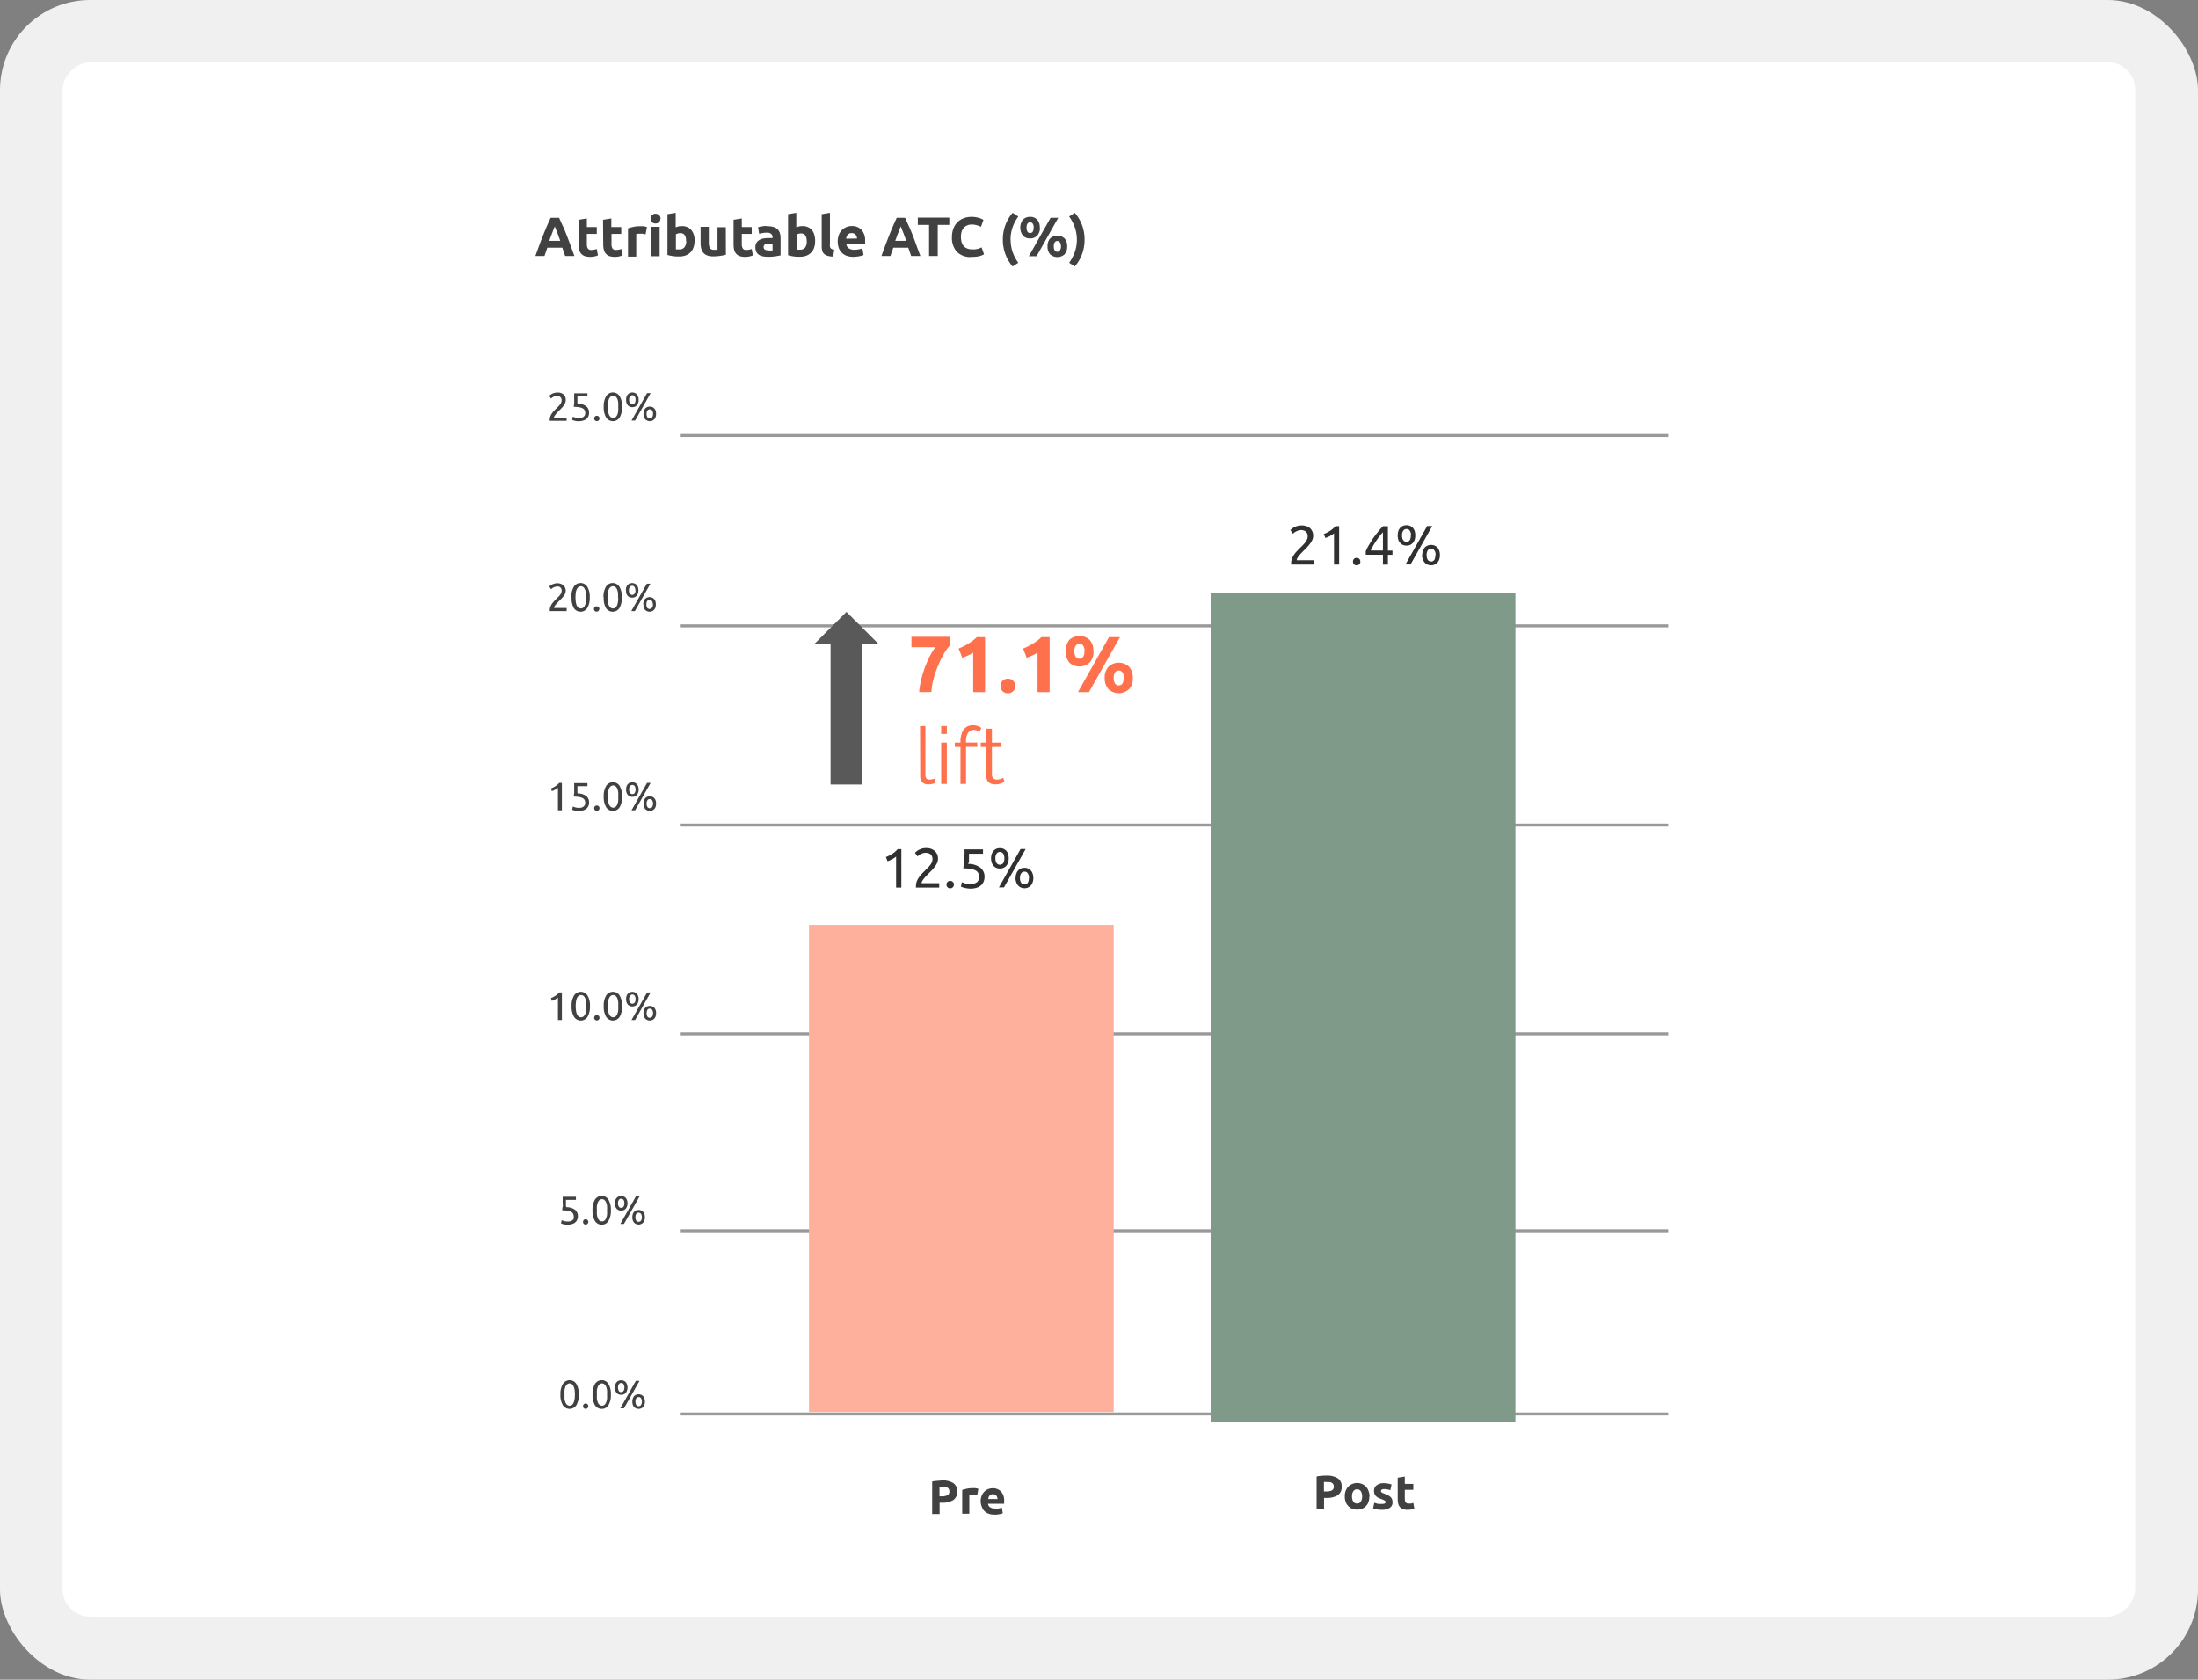 <svg xmlns="http://www.w3.org/2000/svg" viewBox="0 0 390 298.06"><rect x="0" y="0" width="390" height="298.06" fill="#808080" stroke="none"/><defs><style>.cls-1{fill:#f0f0f0;}.cls-2{fill:#fff;}.cls-3{fill-opacity:0;}.cls-10,.cls-3,.cls-6,.cls-7{fill-rule:evenodd;}.cls-4{fill:#414141;}.cls-5{fill:none;stroke:#999;stroke-linejoin:round;stroke-width:0.53px;}.cls-6{fill:#ffb09c;}.cls-7{fill:#809a89;}.cls-8{fill:#303030;}.cls-9{fill:#ff704c;}.cls-10{fill:#595959;}</style></defs><g id="Layer_2" data-name="Layer 2"><g id="Layer_2-2" data-name="Layer 2"><rect class="cls-1" width="390" height="298.06" rx="15.99"/><rect class="cls-2" x="57.03" y="-34.92" width="275.9" height="367.75" rx="4.95" transform="translate(46.02 343.93) rotate(-90)"/><path class="cls-3" d="M90.17,31.22H226.79V51H90.17Z"/><path class="cls-4" d="M100.28,45.43c-.08-.24-.16-.48-.25-.73s-.17-.5-.25-.75H97.11c-.08.25-.16.5-.25.75s-.17.49-.25.73H95l.72-2c.23-.63.46-1.21.68-1.76s.44-1.08.65-1.57.44-1,.66-1.45H99.2c.22.47.44,1,.66,1.45s.44,1,.66,1.57.44,1.13.67,1.76.47,1.3.73,2Zm-1.85-5.28c0,.1-.08.23-.15.4s-.14.37-.23.6-.17.46-.28.73-.2.55-.3.85h1.94l-.31-.85c-.09-.27-.19-.51-.28-.73s-.16-.43-.23-.6ZM102.66,39l1.47-.24v1.53h1.76v1.22h-1.76v1.82a1.43,1.43,0,0,0,.16.74.7.7,0,0,0,.66.28,3.17,3.17,0,0,0,.94-.17l.2,1.14a3.76,3.76,0,0,1-.59.18,3.05,3.05,0,0,1-.79.08,2.85,2.85,0,0,1-1-.15,1.56,1.56,0,0,1-.63-.46,1.66,1.66,0,0,1-.33-.71,4.25,4.25,0,0,1-.09-.91ZM107,39l1.47-.24v1.53h1.76v1.22H108.5v1.82a1.43,1.43,0,0,0,.16.74.7.7,0,0,0,.66.28,3.17,3.17,0,0,0,.94-.17l.21,1.14a4.27,4.27,0,0,1-.6.18,3,3,0,0,1-.79.08,2.89,2.89,0,0,1-1-.15,1.47,1.47,0,0,1-.62-.46,1.66,1.66,0,0,1-.33-.71,3.68,3.68,0,0,1-.1-.91Zm7.54,2.59-.46-.11a3.27,3.27,0,0,0-.57,0,2.25,2.25,0,0,0-.34,0l-.28.06v4h-1.46V40.52a7.83,7.83,0,0,1,.92-.25,5,5,0,0,1,1.2-.13l.28,0,.33,0,.34.07a1.48,1.48,0,0,1,.29.08Zm2.5,3.88h-1.46V40.25h1.46Zm.14-6.68a.84.84,0,0,1-.26.64.94.94,0,0,1-1.23,0,.84.84,0,0,1-.26-.64.8.8,0,0,1,.26-.63.91.91,0,0,1,1.23,0A.8.8,0,0,1,117.21,38.75Zm4.56,4c0-.95-.35-1.42-1-1.42a1.74,1.74,0,0,0-.45.06,1.59,1.59,0,0,0-.36.14v2.68l.28,0,.36,0a1.06,1.06,0,0,0,.91-.42A1.81,1.81,0,0,0,121.77,42.8Zm1.5,0a3.33,3.33,0,0,1-.19,1.12,2.33,2.33,0,0,1-.52.86,2.4,2.4,0,0,1-.85.55,3.1,3.1,0,0,1-1.14.19l-.55,0a5,5,0,0,1-.57-.06l-.55-.09-.44-.12V38l1.46-.24v2.58a2.76,2.76,0,0,1,.51-.16,2.65,2.65,0,0,1,.58-.06,2.3,2.3,0,0,1,1,.19,1.92,1.92,0,0,1,.71.55,2.43,2.43,0,0,1,.43.85A3.82,3.82,0,0,1,123.27,42.84Zm5.56,2.41a7,7,0,0,1-1,.2,8.09,8.09,0,0,1-1.23.09,2.92,2.92,0,0,1-1.1-.17,1.79,1.79,0,0,1-.69-.49,2,2,0,0,1-.37-.77,4.25,4.25,0,0,1-.1-1V40.25h1.46V43a2.18,2.18,0,0,0,.18,1,.77.77,0,0,0,.71.32l.33,0,.32,0v-4h1.47ZM130.16,39l1.46-.24v1.53h1.76v1.22h-1.76v1.82a1.53,1.53,0,0,0,.16.74.7.7,0,0,0,.66.28,3.17,3.17,0,0,0,.94-.17l.21,1.14a4.27,4.27,0,0,1-.6.18,3,3,0,0,1-.79.08,2.89,2.89,0,0,1-1-.15,1.53,1.53,0,0,1-.62-.46,1.66,1.66,0,0,1-.33-.71,4.25,4.25,0,0,1-.09-.91Zm6.2,5.45h.41l.31,0V43.25l-.27,0-.32,0a2.38,2.38,0,0,0-.39,0,.86.86,0,0,0-.32.1.46.46,0,0,0-.21.18.6.6,0,0,0,.15.77A1.29,1.29,0,0,0,136.36,44.41Zm-.12-4.3a3.35,3.35,0,0,1,1.08.15,1.6,1.6,0,0,1,.69.43,1.53,1.53,0,0,1,.37.66,3,3,0,0,1,.12.88v3.05l-.89.16a8.6,8.6,0,0,1-1.35.09,4.35,4.35,0,0,1-.92-.09,1.81,1.81,0,0,1-.7-.28,1.33,1.33,0,0,1-.45-.52,1.93,1.93,0,0,1-.16-.8,1.51,1.51,0,0,1,.18-.77,1.38,1.38,0,0,1,.49-.5,2.19,2.19,0,0,1,.7-.28,4.47,4.47,0,0,1,.82-.08,3.73,3.73,0,0,1,.5,0,2.39,2.39,0,0,1,.36,0v-.13a.78.78,0,0,0-.23-.6,1.07,1.07,0,0,0-.78-.23,4.62,4.62,0,0,0-.74.06,2.65,2.65,0,0,0-.63.15l-.19-1.18.32-.09.42-.07.47-.07Zm6.9,2.69c0-.95-.35-1.42-1-1.42a1.67,1.67,0,0,0-.44.06,1.59,1.59,0,0,0-.36.14v2.68l.28,0,.36,0a1.06,1.06,0,0,0,.91-.42A1.81,1.81,0,0,0,143.14,42.8Zm1.49,0a3.33,3.33,0,0,1-.18,1.12,2.23,2.23,0,0,1-.53.86,2.27,2.27,0,0,1-.84.55,3.1,3.1,0,0,1-1.14.19l-.56,0a5,5,0,0,1-.56-.06l-.55-.09-.44-.12V38l1.46-.24v2.58a2.76,2.76,0,0,1,.51-.16,2.62,2.62,0,0,1,.57-.06,2.32,2.32,0,0,1,1,.19,2,2,0,0,1,.71.55,2.26,2.26,0,0,1,.42.85A3.82,3.82,0,0,1,144.63,42.84Zm3.2,2.69a3.6,3.6,0,0,1-1-.14,1.38,1.38,0,0,1-.63-.36,1.07,1.07,0,0,1-.31-.56,2.86,2.86,0,0,1-.09-.75V38l1.46-.24v5.65a1.37,1.37,0,0,0,0,.36.68.68,0,0,0,.11.26.76.76,0,0,0,.24.18,1.16,1.16,0,0,0,.42.08Zm.81-2.65a3.35,3.35,0,0,1,.2-1.2,2.72,2.72,0,0,1,.56-.87,2.45,2.45,0,0,1,.8-.52,2.39,2.39,0,0,1,.92-.18,2.29,2.29,0,0,1,1.74.67,2.8,2.8,0,0,1,.64,2c0,.08,0,.18,0,.28s0,.19,0,.27h-3.33a1,1,0,0,0,.42.72,1.7,1.7,0,0,0,1,.27,4.15,4.15,0,0,0,.79-.08,3.16,3.16,0,0,0,.64-.18l.2,1.19a2.2,2.2,0,0,1-.32.12l-.44.1a3.85,3.85,0,0,1-.52.07,3.69,3.69,0,0,1-1.77-.17,2.44,2.44,0,0,1-.85-.57,2.22,2.22,0,0,1-.51-.85A3.62,3.62,0,0,1,148.64,42.88Zm3.44-.56A1.35,1.35,0,0,0,152,42a.8.8,0,0,0-.16-.32,1,1,0,0,0-.29-.23.87.87,0,0,0-.42-.09,1.1,1.1,0,0,0-.43.08.82.82,0,0,0-.29.23.92.92,0,0,0-.18.32,1.56,1.56,0,0,0-.1.37Zm9.59,3.11c-.08-.24-.16-.48-.25-.73l-.26-.75H158.5c-.08.25-.17.5-.26.75s-.17.49-.24.73h-1.6c.26-.74.51-1.42.73-2s.46-1.21.68-1.76.43-1.08.65-1.57.43-1,.66-1.45h1.47c.22.47.44,1,.66,1.45s.44,1,.66,1.57.44,1.13.66,1.76.48,1.3.74,2Zm-1.85-5.28c0,.1-.08.23-.15.4s-.14.37-.23.6-.18.46-.28.73l-.31.85h1.94c-.1-.3-.2-.58-.3-.85s-.19-.51-.28-.73-.17-.43-.23-.6Zm8.62-1.54v1.3h-2.05v5.52h-1.54V39.91h-2v-1.3Zm3.88,7a3.32,3.32,0,0,1-2.54-.93,3.69,3.69,0,0,1-.87-2.63,4,4,0,0,1,.27-1.51,3.09,3.09,0,0,1,.72-1.12,3,3,0,0,1,1.11-.7,3.93,3.93,0,0,1,1.38-.24,3.81,3.81,0,0,1,.79.07,3.76,3.76,0,0,1,.62.15,2.39,2.39,0,0,1,.44.17l.26.14-.44,1.24a3.36,3.36,0,0,0-.74-.28,3.05,3.05,0,0,0-.94-.13,1.89,1.89,0,0,0-.7.13,1.49,1.49,0,0,0-.6.38,1.83,1.83,0,0,0-.42.66,3,3,0,0,0-.16,1,4.09,4.09,0,0,0,.1.88,2,2,0,0,0,.34.71,1.63,1.63,0,0,0,.6.46,2.16,2.16,0,0,0,.92.18,5,5,0,0,0,.59,0l.48-.09a2.12,2.12,0,0,0,.36-.13,2.51,2.51,0,0,0,.28-.13l.43,1.24a3.62,3.62,0,0,1-.92.35A5.08,5.08,0,0,1,172.32,45.57Zm7-3.09a6.8,6.8,0,0,0,.36,2.22,7.31,7.31,0,0,0,1,1.89l-1,.66a7.11,7.11,0,0,1-1.29-2.19,7.29,7.29,0,0,1-.45-2.58,7.37,7.37,0,0,1,.45-2.58,7.06,7.06,0,0,1,1.29-2.18l1,.66a7.31,7.31,0,0,0-1,1.89A6.78,6.78,0,0,0,179.3,42.48Zm5.19-2.12a1.94,1.94,0,0,1-.47,1.41,1.66,1.66,0,0,1-1.27.5,1.69,1.69,0,0,1-1.27-.5,2.37,2.37,0,0,1,0-2.83,1.69,1.69,0,0,1,1.27-.5,1.66,1.66,0,0,1,1.27.5A2,2,0,0,1,184.49,40.36Zm-1.1,0a1.17,1.17,0,0,0-.18-.73.57.57,0,0,0-.91,0,1.17,1.17,0,0,0-.17.73,1.19,1.19,0,0,0,.17.73.57.57,0,0,0,.91,0A1.19,1.19,0,0,0,183.39,40.36Zm3-1.75h1.36l-3.85,6.82h-1.37Zm2.94,5.06a2,2,0,0,1-.47,1.43,1.92,1.92,0,0,1-2.54,0,2,2,0,0,1-.47-1.43,2,2,0,0,1,.47-1.41,1.89,1.89,0,0,1,2.54,0A2,2,0,0,1,189.36,43.67Zm-1.11,0a1.09,1.09,0,0,0-.19-.72.53.53,0,0,0-.44-.23.55.55,0,0,0-.46.23,1.23,1.23,0,0,0-.17.72,1.3,1.3,0,0,0,.17.74.55.55,0,0,0,.46.23.53.53,0,0,0,.44-.23A1.15,1.15,0,0,0,188.25,43.67Zm2.83-1.19a6.79,6.79,0,0,0-.37-2.21,7.61,7.61,0,0,0-1-1.89l1-.66a7.06,7.06,0,0,1,1.29,2.18,7.37,7.37,0,0,1,.45,2.58,7.29,7.29,0,0,1-.45,2.58,7.11,7.11,0,0,1-1.29,2.19l-1-.66a7.61,7.61,0,0,0,1-1.89A6.8,6.8,0,0,0,191.08,42.48Z"/><path class="cls-3" d="M120.63,218.4H296"/><path class="cls-5" d="M120.63,218.4H296"/><path class="cls-3" d="M120.63,183.45H296"/><path class="cls-5" d="M120.63,183.45H296"/><path class="cls-3" d="M120.63,146.41H296"/><path class="cls-5" d="M120.63,146.41H296"/><path class="cls-3" d="M86.71,238.4h40.45V261H86.71Z"/><path class="cls-4" d="M99.44,247.47a3.37,3.37,0,0,1,.43-1.88,1.41,1.41,0,0,1,2.4,0,3.47,3.47,0,0,1,.42,1.88,3.52,3.52,0,0,1-.42,1.88,1.42,1.42,0,0,1-2.4,0A3.42,3.42,0,0,1,99.44,247.47Zm2.57,0a5.94,5.94,0,0,0-.05-.76,2.15,2.15,0,0,0-.16-.63,1,1,0,0,0-.28-.42.66.66,0,0,0-.45-.17.64.64,0,0,0-.45.17,1.13,1.13,0,0,0-.3.42,3,3,0,0,0-.16.63c0,.23,0,.49,0,.76s0,.52,0,.76a2.93,2.93,0,0,0,.16.62,1.27,1.27,0,0,0,.3.43.69.69,0,0,0,.45.16.71.71,0,0,0,.45-.16,1.11,1.11,0,0,0,.28-.43,2.08,2.08,0,0,0,.16-.62A6.19,6.19,0,0,0,102,247.47Zm2.38,2.06a.49.49,0,0,1-.14.33.42.42,0,0,1-.33.14.45.45,0,0,1-.35-.14.52.52,0,0,1-.12-.33.48.48,0,0,1,.12-.33.42.42,0,0,1,.35-.14.39.39,0,0,1,.33.14A.45.45,0,0,1,104.39,249.53Zm.75-2.06a3.47,3.47,0,0,1,.42-1.88,1.38,1.38,0,0,1,1.21-.67,1.33,1.33,0,0,1,1.19.67,3.37,3.37,0,0,1,.43,1.88,3.42,3.42,0,0,1-.43,1.88,1.34,1.34,0,0,1-1.19.66,1.39,1.39,0,0,1-1.21-.66A3.52,3.52,0,0,1,105.14,247.47Zm2.57,0a5.94,5.94,0,0,0,0-.76,2.15,2.15,0,0,0-.16-.63,1,1,0,0,0-.29-.42.64.64,0,0,0-.44-.17.69.69,0,0,0-.46.17,1,1,0,0,0-.29.42,2.51,2.51,0,0,0-.16.63,6,6,0,0,0,0,.76,6.23,6.23,0,0,0,0,.76,2.43,2.43,0,0,0,.16.62,1.13,1.13,0,0,0,.29.43.73.73,0,0,0,.46.16.68.68,0,0,0,.44-.16,1.13,1.13,0,0,0,.29-.43,2.08,2.08,0,0,0,.16-.62A6.19,6.19,0,0,0,107.71,247.47Zm1.39-1.25a1.55,1.55,0,0,1,.09-.55,1.09,1.09,0,0,1,.23-.41.92.92,0,0,1,.35-.24,1.13,1.13,0,0,1,.45-.09,1.08,1.08,0,0,1,.44.09.88.88,0,0,1,.36.24,1.25,1.25,0,0,1,.23.41,1.73,1.73,0,0,1,0,1.1,1.42,1.42,0,0,1-.23.42.88.88,0,0,1-.36.24,1.08,1.08,0,0,1-.44.08,1.12,1.12,0,0,1-.45-.08.92.92,0,0,1-.35-.24,1.22,1.22,0,0,1-.23-.42A1.55,1.55,0,0,1,109.1,246.22Zm1.69,0a1,1,0,0,0-.15-.59.47.47,0,0,0-.42-.22.45.45,0,0,0-.42.22,1.24,1.24,0,0,0,0,1.18.45.45,0,0,0,.42.22.47.47,0,0,0,.42-.22A1,1,0,0,0,110.79,246.22Zm1.41,2.5a1.58,1.58,0,0,1,.08-.56,1.09,1.09,0,0,1,.23-.41.88.88,0,0,1,.36-.24,1.13,1.13,0,0,1,.45-.09,1,1,0,0,1,.43.09.88.88,0,0,1,.36.24,1.27,1.27,0,0,1,.24.41,1.84,1.84,0,0,1,.08.56,1.82,1.82,0,0,1-.08.55,1.27,1.27,0,0,1-.24.41.88.88,0,0,1-.36.24,1,1,0,0,1-.43.09,1.13,1.13,0,0,1-.45-.09.88.88,0,0,1-.36-.24,1.09,1.09,0,0,1-.23-.41A1.55,1.55,0,0,1,112.2,248.72Zm1.69,0a1,1,0,0,0-.15-.59.47.47,0,0,0-.42-.22.48.48,0,0,0-.43.22,1.31,1.31,0,0,0,0,1.18.48.48,0,0,0,.43.22.47.47,0,0,0,.42-.22A1,1,0,0,0,113.89,248.72Zm-.42-3.69-2.76,4.88h-.64l2.75-4.88Z"/><path class="cls-3" d="M86.71,205.71h40.45v22.64H86.71Z"/><path class="cls-4" d="M100.48,214.22a2.56,2.56,0,0,1,1.56.46,1.43,1.43,0,0,1,.5,1.15,1.53,1.53,0,0,1-.12.6,1.18,1.18,0,0,1-.33.47,1.38,1.38,0,0,1-.55.3,2.47,2.47,0,0,1-.81.12l-.37,0-.35-.07-.29-.08a.81.81,0,0,1-.18-.08l.13-.57a2.28,2.28,0,0,0,.39.15,2.1,2.1,0,0,0,.66.09,2,2,0,0,0,.53-.06,1.06,1.06,0,0,0,.35-.19.76.76,0,0,0,.2-.28,1.27,1.27,0,0,0,0-.34,1.16,1.16,0,0,0-.09-.47.84.84,0,0,0-.32-.36,1.94,1.94,0,0,0-.62-.21,5.33,5.33,0,0,0-1-.07c0-.23,0-.44.07-.65s0-.4,0-.59,0-.38,0-.57,0-.39,0-.6h2.35v.55h-1.77c0,.07,0,.17,0,.29s0,.24,0,.37,0,.25,0,.38S100.49,214.15,100.48,214.22Zm3.91,2.61a.45.45,0,0,1-.14.33.39.39,0,0,1-.33.14.42.42,0,0,1-.35-.14.48.48,0,0,1-.12-.33.52.52,0,0,1,.12-.33.45.45,0,0,1,.35-.14.42.42,0,0,1,.33.14A.49.49,0,0,1,104.39,216.83Zm.74-2.06a3.51,3.51,0,0,1,.43-1.88,1.39,1.39,0,0,1,1.21-.67,1.35,1.35,0,0,1,1.19.67,3.42,3.42,0,0,1,.43,1.88,3.48,3.48,0,0,1-.43,1.89,1.34,1.34,0,0,1-1.19.66,1.38,1.38,0,0,1-1.21-.66A3.57,3.57,0,0,1,105.13,214.77Zm2.58,0a6.06,6.06,0,0,0,0-.76,2.08,2.08,0,0,0-.16-.62,1.13,1.13,0,0,0-.29-.43.63.63,0,0,0-.44-.16.68.68,0,0,0-.46.16,1.13,1.13,0,0,0-.29.43,2.43,2.43,0,0,0-.16.62,6.12,6.12,0,0,0,0,.76,6.29,6.29,0,0,0,0,.77,2.67,2.67,0,0,0,.16.62,1.21,1.21,0,0,0,.29.43.73.73,0,0,0,.46.15.67.67,0,0,0,.44-.15,1.21,1.21,0,0,0,.29-.43,2.25,2.25,0,0,0,.16-.62A6.23,6.23,0,0,0,107.71,214.77Zm1.39-1.24a1.89,1.89,0,0,1,.08-.56,1.22,1.22,0,0,1,.24-.4,1.07,1.07,0,0,1,.35-.25,1.13,1.13,0,0,1,.45-.09,1.08,1.08,0,0,1,.44.09,1,1,0,0,1,.36.25,1.4,1.4,0,0,1,.23.4,1.6,1.6,0,0,1,.09.56,1.59,1.59,0,0,1-.09.55,1.46,1.46,0,0,1-.23.41,1,1,0,0,1-.36.25,1.27,1.27,0,0,1-.44.08,1.33,1.33,0,0,1-.45-.08,1.07,1.07,0,0,1-.35-.25,1.27,1.27,0,0,1-.24-.41A1.87,1.87,0,0,1,109.1,213.53Zm1.68,0a1,1,0,0,0-.14-.6.49.49,0,0,0-.42-.21.46.46,0,0,0-.42.21,1,1,0,0,0-.15.6,1,1,0,0,0,.15.59.46.46,0,0,0,.42.21.49.49,0,0,0,.42-.21A1,1,0,0,0,110.78,213.53ZM112.2,216a1.61,1.61,0,0,1,.08-.56,1.05,1.05,0,0,1,.23-.4,1,1,0,0,1,.36-.25,1.33,1.33,0,0,1,.45-.08,1.18,1.18,0,0,1,.43.08,1,1,0,0,1,.36.25,1.22,1.22,0,0,1,.24.4,2,2,0,0,1,0,1.12,1.22,1.22,0,0,1-.24.4,1,1,0,0,1-.36.25,1,1,0,0,1-.43.09,1.13,1.13,0,0,1-.45-.09,1,1,0,0,1-.36-.25,1.05,1.05,0,0,1-.23-.4A1.61,1.61,0,0,1,112.2,216Zm1.69,0a1,1,0,0,0-.15-.59.49.49,0,0,0-.42-.21.49.49,0,0,0-.43.21,1,1,0,0,0-.14.59,1,1,0,0,0,.14.6.49.49,0,0,0,.43.21.49.49,0,0,0,.42-.21A1,1,0,0,0,113.89,216Zm-.42-3.68-2.76,4.87h-.64l2.75-4.87Z"/><path class="cls-3" d="M86.71,169.47h40.45v22.64H86.71Z"/><path class="cls-4" d="M97.75,177.11a4.11,4.11,0,0,0,.78-.4,2.87,2.87,0,0,0,.7-.61h.47V181H99v-4l-.21.17-.27.16-.3.15-.3.12Zm3.67,1.43a3.4,3.4,0,0,1,.43-1.88,1.41,1.41,0,0,1,2.4,0,3.4,3.4,0,0,1,.43,1.88,3.48,3.48,0,0,1-.43,1.89,1.42,1.42,0,0,1-2.4,0A3.48,3.48,0,0,1,101.42,178.54Zm2.57,0a4.62,4.62,0,0,0,0-.76,2.24,2.24,0,0,0-.15-.63,1.17,1.17,0,0,0-.29-.42.71.71,0,0,0-.9,0,1.33,1.33,0,0,0-.3.42,2.65,2.65,0,0,0-.15.63,5.8,5.8,0,0,0,0,1.52,2.45,2.45,0,0,0,.15.62,1.27,1.27,0,0,0,.3.43.71.71,0,0,0,.9,0,1.13,1.13,0,0,0,.29-.43,2.09,2.09,0,0,0,.15-.62A4.62,4.62,0,0,0,104,178.54Zm2.38,2.06a.44.44,0,0,1-.13.33.46.46,0,0,1-.34.14.47.47,0,0,1-.35-.14.51.51,0,0,1,0-.66.47.47,0,0,1,.35-.14.46.46,0,0,1,.34.14A.44.44,0,0,1,106.37,180.6Zm.75-2.06a3.4,3.4,0,0,1,.43-1.88,1.41,1.41,0,0,1,2.4,0,3.49,3.49,0,0,1,.43,1.88,3.57,3.57,0,0,1-.43,1.89,1.42,1.42,0,0,1-2.4,0A3.48,3.48,0,0,1,107.12,178.54Zm2.57,0a4.62,4.62,0,0,0,0-.76,2.65,2.65,0,0,0-.15-.63,1.31,1.31,0,0,0-.29-.42.71.71,0,0,0-.9,0,1.33,1.33,0,0,0-.3.42,3.21,3.21,0,0,0-.16.63c0,.24,0,.49,0,.76s0,.52,0,.76a2.93,2.93,0,0,0,.16.62,1.27,1.27,0,0,0,.3.43.71.71,0,0,0,.9,0,1.25,1.25,0,0,0,.29-.43,2.45,2.45,0,0,0,.15-.62A4.62,4.62,0,0,0,109.69,178.54Zm1.4-1.25a1.55,1.55,0,0,1,.08-.55,1.05,1.05,0,0,1,.23-.4.94.94,0,0,1,.35-.25,1.13,1.13,0,0,1,.45-.09,1,1,0,0,1,.44.09.9.9,0,0,1,.36.25,1.05,1.05,0,0,1,.23.4,1.55,1.55,0,0,1,.09.55,1.51,1.51,0,0,1-.09.55,1.22,1.22,0,0,1-.23.42.88.88,0,0,1-.36.24,1,1,0,0,1-.44.09,1.13,1.13,0,0,1-.45-.09.92.92,0,0,1-.35-.24,1.22,1.22,0,0,1-.23-.42A1.52,1.52,0,0,1,111.09,177.29Zm1.68,0a1,1,0,0,0-.15-.59.47.47,0,0,0-.42-.22.5.5,0,0,0-.42.22,1,1,0,0,0-.15.59,1,1,0,0,0,.15.6.49.49,0,0,0,.42.21.46.46,0,0,0,.42-.21A1,1,0,0,0,112.77,177.29Zm1.41,2.5a1.89,1.89,0,0,1,.08-.56,1.2,1.2,0,0,1,.23-.4,1,1,0,0,1,.37-.25,1.25,1.25,0,0,1,.88,0,.87.87,0,0,1,.35.25,1,1,0,0,1,.24.4,1.61,1.61,0,0,1,.08.56,1.55,1.55,0,0,1-.08.55,1,1,0,0,1-.24.41,1,1,0,0,1-.35.25,1.12,1.12,0,0,1-.88,0,1.15,1.15,0,0,1-.37-.25,1.25,1.25,0,0,1-.23-.41A1.82,1.82,0,0,1,114.18,179.79Zm1.69,0a1,1,0,0,0-.15-.59.47.47,0,0,0-.42-.22.48.48,0,0,0-.43.22,1.31,1.31,0,0,0,0,1.18.48.48,0,0,0,.43.22.47.47,0,0,0,.42-.22A1,1,0,0,0,115.87,179.79Zm-.42-3.69L112.69,181h-.64l2.76-4.88Z"/><path class="cls-3" d="M86.71,132.28h40.45v22.65H86.71Z"/><path class="cls-4" d="M97.75,139.92a4.73,4.73,0,0,0,.78-.39,3.37,3.37,0,0,0,.7-.61h.47v4.87H99v-4l-.21.17-.27.16-.3.15-.3.12Zm4.72.88a2.5,2.5,0,0,1,1.56.46,1.41,1.41,0,0,1,.49,1.14,1.74,1.74,0,0,1-.11.61,1.54,1.54,0,0,1-.33.47,1.85,1.85,0,0,1-.56.3,2.36,2.36,0,0,1-.8.12,1.64,1.64,0,0,1-.38,0,2,2,0,0,1-.35-.06l-.29-.08-.18-.08.13-.57.39.15a2.13,2.13,0,0,0,.67.09,1.9,1.9,0,0,0,.52-.06,1.15,1.15,0,0,0,.35-.19.8.8,0,0,0,.2-.29.88.88,0,0,0,.06-.33,1.13,1.13,0,0,0-.09-.47.76.76,0,0,0-.33-.36,2,2,0,0,0-.61-.21,5.34,5.34,0,0,0-1-.08c0-.22.05-.44.07-.64s0-.4,0-.59,0-.39,0-.57l0-.6h2.35v.55h-1.78c0,.07,0,.17,0,.29l0,.37,0,.38C102.48,140.63,102.47,140.72,102.47,140.8Zm3.9,2.61a.44.44,0,0,1-.13.33.46.46,0,0,1-.34.14.47.47,0,0,1-.35-.14.51.51,0,0,1,0-.66.47.47,0,0,1,.35-.14.46.46,0,0,1,.34.14A.44.44,0,0,1,106.37,143.41Zm.75-2.06a3.4,3.4,0,0,1,.43-1.88,1.41,1.41,0,0,1,2.4,0,3.49,3.49,0,0,1,.43,1.88,3.57,3.57,0,0,1-.43,1.89,1.42,1.42,0,0,1-2.4,0A3.48,3.48,0,0,1,107.12,141.35Zm2.57,0a4.62,4.62,0,0,0,0-.76,2.65,2.65,0,0,0-.15-.63,1.31,1.31,0,0,0-.29-.42.71.71,0,0,0-.9,0,1.33,1.33,0,0,0-.3.42,3.21,3.21,0,0,0-.16.63c0,.24,0,.49,0,.76s0,.52,0,.77a3,3,0,0,0,.16.61,1.27,1.27,0,0,0,.3.43.71.71,0,0,0,.9,0,1.25,1.25,0,0,0,.29-.43,2.48,2.48,0,0,0,.15-.61A4.82,4.82,0,0,0,109.69,141.35Zm1.4-1.25a1.55,1.55,0,0,1,.08-.55,1.05,1.05,0,0,1,.23-.4.94.94,0,0,1,.35-.25,1.13,1.13,0,0,1,.45-.09,1,1,0,0,1,.44.09.9.9,0,0,1,.36.25,1.05,1.05,0,0,1,.23.4,1.55,1.55,0,0,1,.09.55,1.6,1.6,0,0,1-.09.56,1.27,1.27,0,0,1-.23.41,1,1,0,0,1-.36.25,1.23,1.23,0,0,1-.44.08,1.33,1.33,0,0,1-.45-.08,1.07,1.07,0,0,1-.35-.25,1.27,1.27,0,0,1-.23-.41A1.61,1.61,0,0,1,111.09,140.1Zm1.68,0a1,1,0,0,0-.15-.59.47.47,0,0,0-.42-.22.5.5,0,0,0-.42.22,1,1,0,0,0-.15.59,1,1,0,0,0,.15.6.49.49,0,0,0,.42.21.46.46,0,0,0,.42-.21A1,1,0,0,0,112.77,140.1Zm1.41,2.5a1.89,1.89,0,0,1,.08-.56,1.2,1.2,0,0,1,.23-.4,1,1,0,0,1,.37-.25,1.25,1.25,0,0,1,.88,0,.87.87,0,0,1,.35.25,1,1,0,0,1,.24.4,1.61,1.61,0,0,1,.08.56,1.55,1.55,0,0,1-.08.55,1,1,0,0,1-.24.41,1,1,0,0,1-.35.25,1.12,1.12,0,0,1-.88,0,1.15,1.15,0,0,1-.37-.25,1.25,1.25,0,0,1-.23-.41A1.82,1.82,0,0,1,114.18,142.6Zm1.69,0a1,1,0,0,0-.15-.59.47.47,0,0,0-.42-.22.48.48,0,0,0-.43.22,1.09,1.09,0,0,0-.14.59,1.16,1.16,0,0,0,.14.6.49.49,0,0,0,.43.21.49.49,0,0,0,.42-.21A1.07,1.07,0,0,0,115.87,142.6Zm-.42-3.68-2.76,4.87h-.64l2.76-4.87Z"/><path class="cls-3" d="M120.63,250.92H296"/><path class="cls-5" d="M120.63,250.92H296"/><path class="cls-3" d="M120.63,111.06H296"/><path class="cls-5" d="M120.63,111.06H296"/><path class="cls-3" d="M86.71,96.94h40.45v22.64H86.71Z"/><path class="cls-4" d="M100.38,104.81a1.24,1.24,0,0,1-.1.5,2.2,2.2,0,0,1-.27.46,3.86,3.86,0,0,1-.38.44c-.14.15-.28.3-.42.43l-.28.29c-.11.11-.2.22-.3.34s-.17.23-.24.34a.57.57,0,0,0-.09.28h2.25v.55h-3s0,0,0-.08v-.08a1.7,1.7,0,0,1,.11-.61,2.51,2.51,0,0,1,.28-.54,4.63,4.63,0,0,1,.4-.48l.43-.44.34-.33.28-.33a1.93,1.93,0,0,0,.19-.34,1,1,0,0,0,.08-.38.8.8,0,0,0-.07-.36.61.61,0,0,0-.18-.24.55.55,0,0,0-.26-.14.88.88,0,0,0-.33,0,1.15,1.15,0,0,0-.37.06,1.36,1.36,0,0,0-.3.13,1.39,1.39,0,0,0-.22.15l-.14.12-.33-.46a1.13,1.13,0,0,1,.19-.18l.3-.19a2.08,2.08,0,0,1,.4-.15,1.41,1.41,0,0,1,.47-.07,1.59,1.59,0,0,1,1.14.36A1.27,1.27,0,0,1,100.38,104.81Zm1,1.19a3.42,3.42,0,0,1,.43-1.88,1.41,1.41,0,0,1,2.4,0,3.42,3.42,0,0,1,.43,1.88,3.48,3.48,0,0,1-.43,1.89,1.42,1.42,0,0,1-2.4,0A3.48,3.48,0,0,1,101.42,106Zm2.57,0a4.62,4.62,0,0,0,0-.76,2.24,2.24,0,0,0-.15-.63,1.17,1.17,0,0,0-.29-.42.71.71,0,0,0-.9,0,1.33,1.33,0,0,0-.3.42,2.65,2.65,0,0,0-.15.63,6.06,6.06,0,0,0-.05.76,6.23,6.23,0,0,0,.05.77,2.68,2.68,0,0,0,.15.62,1.33,1.33,0,0,0,.3.42.71.71,0,0,0,.9,0,1.17,1.17,0,0,0,.29-.42,2.25,2.25,0,0,0,.15-.62A4.75,4.75,0,0,0,104,106Zm2.38,2.06a.44.44,0,0,1-.13.33.42.42,0,0,1-.34.14.43.43,0,0,1-.35-.14.48.48,0,0,1-.12-.33.52.52,0,0,1,.12-.33.47.47,0,0,1,.35-.14.46.46,0,0,1,.34.14A.48.48,0,0,1,106.37,108.06Zm.75-2.06a3.42,3.42,0,0,1,.43-1.88,1.41,1.41,0,0,1,2.4,0,3.51,3.51,0,0,1,.43,1.88,3.57,3.57,0,0,1-.43,1.89,1.42,1.42,0,0,1-2.4,0A3.48,3.48,0,0,1,107.12,106Zm2.57,0a4.62,4.62,0,0,0,0-.76,2.65,2.65,0,0,0-.15-.63,1.31,1.31,0,0,0-.29-.42.71.71,0,0,0-.9,0,1.33,1.33,0,0,0-.3.42,3.21,3.21,0,0,0-.16.63c0,.24,0,.49,0,.76s0,.53,0,.77a3.29,3.29,0,0,0,.16.62,1.33,1.33,0,0,0,.3.42.71.71,0,0,0,.9,0,1.31,1.31,0,0,0,.29-.42,2.68,2.68,0,0,0,.15-.62A4.75,4.75,0,0,0,109.69,106Zm1.4-1.24a1.61,1.61,0,0,1,.08-.56,1.05,1.05,0,0,1,.23-.4,1.07,1.07,0,0,1,.35-.25,1.13,1.13,0,0,1,.45-.09,1,1,0,0,1,.44.09,1,1,0,0,1,.36.25,1.05,1.05,0,0,1,.23.4,1.6,1.6,0,0,1,.09.56,1.59,1.59,0,0,1-.09.55,1.18,1.18,0,0,1-.23.41,1,1,0,0,1-.36.25,1.23,1.23,0,0,1-.44.08,1.33,1.33,0,0,1-.45-.08,1.07,1.07,0,0,1-.35-.25,1.18,1.18,0,0,1-.23-.41A1.59,1.59,0,0,1,111.09,104.76Zm1.68,0a1,1,0,0,0-.15-.6.46.46,0,0,0-.42-.21.49.49,0,0,0-.42.21,1,1,0,0,0-.15.6,1,1,0,0,0,.15.59.49.49,0,0,0,.42.21.46.46,0,0,0,.42-.21A1,1,0,0,0,112.77,104.76Zm1.41,2.49a1.89,1.89,0,0,1,.08-.56,1.2,1.2,0,0,1,.23-.4,1.15,1.15,0,0,1,.37-.25,1.25,1.25,0,0,1,.88,0,1,1,0,0,1,.35.25,1,1,0,0,1,.24.4,2,2,0,0,1,0,1.12,1,1,0,0,1-.24.4,1,1,0,0,1-.35.25,1.12,1.12,0,0,1-.88,0,1.15,1.15,0,0,1-.37-.25,1.2,1.2,0,0,1-.23-.4A1.89,1.89,0,0,1,114.18,107.25Zm1.69,0a1,1,0,0,0-.15-.59.49.49,0,0,0-.42-.21.49.49,0,0,0-.43.21,1.09,1.09,0,0,0-.14.59,1.13,1.13,0,0,0,.14.6.49.49,0,0,0,.43.21.49.49,0,0,0,.42-.21A1,1,0,0,0,115.87,107.25Zm-.42-3.68-2.76,4.87h-.64l2.76-4.87Z"/><path class="cls-6" d="M143.54,164.12h54.07v86.44H143.54Z"/><path class="cls-7" d="M214.81,105.26h54.08V252.39H214.81Z"/><path class="cls-3" d="M221.92,86h40.45v22.65H221.92Z"/><path class="cls-8" d="M233,95.1a1.65,1.65,0,0,1-.15.69,3.13,3.13,0,0,1-.38.65,7.21,7.21,0,0,1-.52.63l-.6.61-.39.39-.42.47a4.07,4.07,0,0,0-.33.47.89.89,0,0,0-.13.4h3.14v.77h-4.13a.41.41,0,0,1,0-.11V100a2.74,2.74,0,0,1,.14-.87,3.92,3.92,0,0,1,.41-.75,4.94,4.94,0,0,1,.55-.66c.2-.22.41-.42.6-.61s.33-.32.47-.47a4,4,0,0,0,.39-.47,1.73,1.73,0,0,0,.27-.47,1.4,1.4,0,0,0,.11-.53,1.28,1.28,0,0,0-.09-.5,1,1,0,0,0-.26-.34.78.78,0,0,0-.37-.2,1.21,1.21,0,0,0-.43-.07,1.47,1.47,0,0,0-.53.09,1.61,1.61,0,0,0-.42.18,1.11,1.11,0,0,0-.32.21,1.92,1.92,0,0,0-.19.17l-.46-.65.27-.24a2.17,2.17,0,0,1,.42-.27,2.74,2.74,0,0,1,.55-.22,2.29,2.29,0,0,1,.66-.09,2.32,2.32,0,0,1,1.61.5A1.81,1.81,0,0,1,233,95.1Zm1.87-.34a5.58,5.58,0,0,0,1.09-.55,4.34,4.34,0,0,0,1-.85h.65v6.82h-.91V94.63l-.3.23-.38.23a4.09,4.09,0,0,1-.42.2,3.69,3.69,0,0,1-.42.17Zm6.51,4.9a.67.67,0,0,1-.18.46.63.63,0,0,1-.48.2.65.65,0,0,1-.49-.2.71.71,0,0,1-.17-.46.7.7,0,0,1,.17-.47.64.64,0,0,1,.49-.19.62.62,0,0,1,.48.19A.66.66,0,0,1,241.36,99.66Zm.95-1.84a8.47,8.47,0,0,1,.5-1c.22-.38.46-.78.73-1.19s.57-.8.89-1.19a11.21,11.21,0,0,1,.94-1.07h.87v4.33h.81v.75h-.81v1.74h-.88V98.44h-3.05Zm3.05-3.38c-.2.21-.4.45-.6.7s-.4.53-.59.82-.37.57-.54.87-.31.58-.44.86h2.17ZM248,95a2.55,2.55,0,0,1,.11-.77,1.59,1.59,0,0,1,.33-.57,1.42,1.42,0,0,1,.5-.35,1.61,1.61,0,0,1,.63-.12,1.54,1.54,0,0,1,.61.12,1.34,1.34,0,0,1,.5.35,1.59,1.59,0,0,1,.33.57,2.79,2.79,0,0,1,0,1.55,1.63,1.63,0,0,1-.33.56,1.36,1.36,0,0,1-.5.36,1.54,1.54,0,0,1-.61.11,1.61,1.61,0,0,1-.63-.11,1.45,1.45,0,0,1-.5-.36,1.63,1.63,0,0,1-.33-.56A2.57,2.57,0,0,1,248,95Zm2.36,0a1.38,1.38,0,0,0-.21-.82.65.65,0,0,0-.58-.31.67.67,0,0,0-.6.31,1.38,1.38,0,0,0-.2.82,1.45,1.45,0,0,0,.2.84.69.69,0,0,0,.6.3.67.67,0,0,0,.58-.3A1.45,1.45,0,0,0,250.32,95Zm2,3.5a2.57,2.57,0,0,1,.11-.78,2.24,2.24,0,0,1,.33-.57,1.39,1.39,0,0,1,.5-.34,1.61,1.61,0,0,1,.63-.12,1.51,1.51,0,0,1,.61.12,1.24,1.24,0,0,1,.5.34,1.78,1.78,0,0,1,.33.57,2.28,2.28,0,0,1,.12.78,2.32,2.32,0,0,1-.12.78,1.63,1.63,0,0,1-.33.56,1.26,1.26,0,0,1-.5.35,1.51,1.51,0,0,1-.61.12,1.61,1.61,0,0,1-.63-.12,1.42,1.42,0,0,1-.5-.35,2,2,0,0,1-.33-.56A2.62,2.62,0,0,1,252.29,98.52Zm2.37,0a1.43,1.43,0,0,0-.22-.83.67.67,0,0,0-.58-.3.69.69,0,0,0-.6.3,1.44,1.44,0,0,0-.2.83,1.47,1.47,0,0,0,.2.84.69.69,0,0,0,.6.3.67.67,0,0,0,.58-.3A1.47,1.47,0,0,0,254.66,98.52Zm-.6-5.16-3.85,6.82h-.9l3.85-6.82Z"/><path class="cls-3" d="M148.32,254.21h46.61v22.64H148.32Z"/><path class="cls-4" d="M167.13,262.7a3.6,3.6,0,0,1,2,.46,1.67,1.67,0,0,1,.71,1.51,1.72,1.72,0,0,1-.71,1.53,3.81,3.81,0,0,1-2,.46h-.41v2h-1.32v-5.77a6.12,6.12,0,0,1,.9-.12Zm.08,1.12h-.51v1.7h.41a2.3,2.3,0,0,0,1-.19.7.7,0,0,0,.34-.69.79.79,0,0,0-.09-.4.63.63,0,0,0-.25-.26,1.41,1.41,0,0,0-.41-.14A2.68,2.68,0,0,0,167.21,263.82Zm6.19,1.48a1.87,1.87,0,0,0-.39-.09,1.89,1.89,0,0,0-.49,0,1.57,1.57,0,0,0-.29,0l-.24,0v3.4h-1.26v-4.21c.23-.07.49-.15.79-.22a4.72,4.72,0,0,1,1-.11l.24,0,.29,0,.29.05a.82.82,0,0,1,.25.08Zm.6,1.13a2.71,2.71,0,0,1,.18-1,2.25,2.25,0,0,1,.48-.74,1.74,1.74,0,0,1,.67-.44,2,2,0,0,1,.79-.16,2,2,0,0,1,1.5.58,2.35,2.35,0,0,1,.55,1.7,2.09,2.09,0,0,1,0,.24c0,.09,0,.17,0,.23h-2.86a.85.85,0,0,0,.36.62,1.48,1.48,0,0,0,.86.22,3.82,3.82,0,0,0,.68,0,3.4,3.4,0,0,0,.55-.16l.17,1a1.11,1.11,0,0,1-.28.1,3,3,0,0,1-.37.08l-.44.07-.47,0a2.82,2.82,0,0,1-1-.18,2.11,2.11,0,0,1-.73-.48,1.86,1.86,0,0,1-.43-.73A2.77,2.77,0,0,1,174,266.43ZM177,266a1.55,1.55,0,0,0-.06-.31.7.7,0,0,0-.14-.27.68.68,0,0,0-.24-.2.82.82,0,0,0-.37-.07.8.8,0,0,0-.36.07.83.83,0,0,0-.26.19.89.89,0,0,0-.15.27,1.87,1.87,0,0,0-.08.32Z"/><path class="cls-3" d="M218.75,253.35h46.61V276H218.75Z"/><path class="cls-4" d="M235.35,261.84a3.64,3.64,0,0,1,2,.47,1.65,1.65,0,0,1,.7,1.5,1.68,1.68,0,0,1-.71,1.53,3.7,3.7,0,0,1-2,.46h-.41v2h-1.32V262a6.45,6.45,0,0,1,.91-.12C234.82,261.85,235.11,261.84,235.35,261.84Zm.08,1.13h-.28l-.24,0v1.69h.41a2.37,2.37,0,0,0,1-.18.72.72,0,0,0,.34-.69.83.83,0,0,0-.09-.41.67.67,0,0,0-.25-.25A1,1,0,0,0,236,263,2.75,2.75,0,0,0,235.43,263Zm7.54,2.57a2.91,2.91,0,0,1-.15.95,1.94,1.94,0,0,1-.44.75,2.14,2.14,0,0,1-.69.48,2.29,2.29,0,0,1-.9.16,2.35,2.35,0,0,1-.89-.16,2.2,2.2,0,0,1-.68-.48,2.26,2.26,0,0,1-.46-.75,2.91,2.91,0,0,1-.15-.95,2.69,2.69,0,0,1,.16-1,2.11,2.11,0,0,1,.46-.73,1.84,1.84,0,0,1,.69-.47,2.12,2.12,0,0,1,.87-.18,2.14,2.14,0,0,1,.89.18,1.93,1.93,0,0,1,.69.47,2.07,2.07,0,0,1,.44.73A2.69,2.69,0,0,1,243,265.54Zm-1.28,0a1.62,1.62,0,0,0-.23-.92.77.77,0,0,0-.67-.34.8.8,0,0,0-.67.34,1.62,1.62,0,0,0-.23.92,1.67,1.67,0,0,0,.23.92.77.77,0,0,0,.67.34.75.75,0,0,0,.67-.34A1.67,1.67,0,0,0,241.69,265.54Zm3.53,1.32a1.09,1.09,0,0,0,.48-.07.25.25,0,0,0,.15-.26.33.33,0,0,0-.19-.27,3.15,3.15,0,0,0-.56-.25c-.2-.07-.37-.15-.53-.22a2.22,2.22,0,0,1-.42-.29,1.33,1.33,0,0,1-.26-.39,1.51,1.51,0,0,1-.09-.55,1.18,1.18,0,0,1,.46-1,2.05,2.05,0,0,1,1.28-.37,3.79,3.79,0,0,1,.77.08,2.33,2.33,0,0,1,.6.16l-.22,1a3.36,3.36,0,0,0-.48-.13,2.58,2.58,0,0,0-.58-.06c-.39,0-.59.11-.59.33a.28.28,0,0,0,0,.13.35.35,0,0,0,.1.12l.2.12.34.13a5.7,5.7,0,0,1,.68.31,1.66,1.66,0,0,1,.43.32.94.94,0,0,1,.22.39,1.68,1.68,0,0,1,.07.48,1.11,1.11,0,0,1-.5,1,2.44,2.44,0,0,1-1.4.34,3.89,3.89,0,0,1-1-.1,3.68,3.68,0,0,1-.55-.16l.22-1a3.5,3.5,0,0,0,.65.2A3.11,3.11,0,0,0,245.22,266.86Zm2.78-4.65,1.26-.19v1.3h1.51v1.05h-1.51v1.56a1.19,1.19,0,0,0,.14.64.61.61,0,0,0,.56.23l.42,0,.39-.11.18,1-.51.16a3.3,3.3,0,0,1-.68.06,2.15,2.15,0,0,1-.86-.14,1.35,1.35,0,0,1-.54-.38,1.49,1.49,0,0,1-.28-.61A3.67,3.67,0,0,1,248,266Z"/><path class="cls-3" d="M120.63,77.28H296"/><path class="cls-5" d="M120.63,77.28H296"/><path class="cls-3" d="M86.71,63.15h40.45V85.8H86.71Z"/><path class="cls-4" d="M100.38,71a1.24,1.24,0,0,1-.1.5A2.2,2.2,0,0,1,100,72a3.86,3.86,0,0,1-.38.44c-.14.15-.28.3-.42.43l-.28.29c-.11.11-.2.22-.3.34s-.17.23-.24.34a.57.57,0,0,0-.09.28h2.25v.55h-3s0,0,0-.08V74.5a1.7,1.7,0,0,1,.11-.61,2.3,2.3,0,0,1,.28-.54,4.63,4.63,0,0,1,.4-.48l.43-.44.34-.33.28-.33a1.93,1.93,0,0,0,.19-.34,1,1,0,0,0,.08-.38.8.8,0,0,0-.07-.36.61.61,0,0,0-.18-.24.55.55,0,0,0-.26-.14.88.88,0,0,0-.33,0,1.5,1.5,0,0,0-.37,0,2.09,2.09,0,0,0-.3.14,1.39,1.39,0,0,0-.22.15l-.14.12-.33-.46a1.13,1.13,0,0,1,.19-.18l.3-.19a2.08,2.08,0,0,1,.4-.15,1.41,1.41,0,0,1,.47-.07A1.59,1.59,0,0,1,100,70,1.27,1.27,0,0,1,100.38,71Zm2.09.64a2.5,2.5,0,0,1,1.56.46,1.42,1.42,0,0,1,.49,1.15,1.73,1.73,0,0,1-.11.6,1.43,1.43,0,0,1-.33.47,1.65,1.65,0,0,1-.56.3,2.36,2.36,0,0,1-.8.12,2.43,2.43,0,0,1-.38,0l-.35-.07-.29-.08-.18-.08.13-.57.39.15a2.13,2.13,0,0,0,.67.09,1.9,1.9,0,0,0,.52-.06,1.15,1.15,0,0,0,.35-.19.86.86,0,0,0,.2-.28,1,1,0,0,0,.06-.34,1.16,1.16,0,0,0-.09-.47.81.81,0,0,0-.33-.36,2,2,0,0,0-.61-.21,5.45,5.45,0,0,0-1-.07c0-.23.05-.44.07-.65s0-.4,0-.59,0-.38,0-.57,0-.39,0-.6h2.35v.55h-1.78c0,.07,0,.17,0,.29l0,.37,0,.38C102.48,71.5,102.47,71.6,102.47,71.67Zm3.9,2.61a.44.44,0,0,1-.13.33.42.42,0,0,1-.34.14.43.43,0,0,1-.35-.14.48.48,0,0,1-.12-.33.52.52,0,0,1,.12-.33.47.47,0,0,1,.35-.14.46.46,0,0,1,.34.14A.48.48,0,0,1,106.37,74.28Zm.75-2.06a3.42,3.42,0,0,1,.43-1.88,1.41,1.41,0,0,1,2.4,0,3.51,3.51,0,0,1,.43,1.88,3.57,3.57,0,0,1-.43,1.89,1.42,1.42,0,0,1-2.4,0A3.48,3.48,0,0,1,107.12,72.22Zm2.57,0a4.62,4.62,0,0,0,0-.76,2.65,2.65,0,0,0-.15-.63,1.31,1.31,0,0,0-.29-.42.71.71,0,0,0-.9,0,1.33,1.33,0,0,0-.3.42,3.21,3.21,0,0,0-.16.63c0,.24,0,.49,0,.76s0,.53,0,.77a3.29,3.29,0,0,0,.16.62,1.33,1.33,0,0,0,.3.42.71.71,0,0,0,.9,0,1.31,1.31,0,0,0,.29-.42,2.68,2.68,0,0,0,.15-.62A4.75,4.75,0,0,0,109.69,72.22Zm1.4-1.25a1.59,1.59,0,0,1,.08-.55,1.05,1.05,0,0,1,.23-.4,1.07,1.07,0,0,1,.35-.25,1.13,1.13,0,0,1,.45-.09,1,1,0,0,1,.44.09A1,1,0,0,1,113,70a1.05,1.05,0,0,1,.23.4,1.59,1.59,0,0,1,.09.55,1.6,1.6,0,0,1-.09.56,1.18,1.18,0,0,1-.23.41,1,1,0,0,1-.36.25,1.23,1.23,0,0,1-.44.08,1.33,1.33,0,0,1-.45-.08,1.07,1.07,0,0,1-.35-.25,1.18,1.18,0,0,1-.23-.41A1.61,1.61,0,0,1,111.09,71Zm1.68,0a1,1,0,0,0-.15-.59.46.46,0,0,0-.42-.21.49.49,0,0,0-.42.21,1,1,0,0,0-.15.59,1,1,0,0,0,.15.6.49.49,0,0,0,.42.21.46.46,0,0,0,.42-.21A1,1,0,0,0,112.77,71Zm1.41,2.5a1.89,1.89,0,0,1,.08-.56,1.2,1.2,0,0,1,.23-.4,1.15,1.15,0,0,1,.37-.25,1.25,1.25,0,0,1,.88,0,1,1,0,0,1,.35.25,1,1,0,0,1,.24.4,2,2,0,0,1,0,1.12,1,1,0,0,1-.24.4,1,1,0,0,1-.35.25,1.12,1.12,0,0,1-.88,0,1.15,1.15,0,0,1-.37-.25,1.2,1.2,0,0,1-.23-.4A1.89,1.89,0,0,1,114.18,73.47Zm1.69,0a1,1,0,0,0-.15-.59.49.49,0,0,0-.42-.21.49.49,0,0,0-.43.21,1.09,1.09,0,0,0-.14.59,1.13,1.13,0,0,0,.14.6.49.49,0,0,0,.43.21.49.49,0,0,0,.42-.21A1,1,0,0,0,115.87,73.47Zm-.42-3.68-2.76,4.87h-.64l2.76-4.87Z"/><path class="cls-3" d="M149.82,143.29h40.45v22.64H149.82Z"/><path class="cls-8" d="M157.19,152.08a5.87,5.87,0,0,0,1.09-.55,4.6,4.6,0,0,0,1-.85h.65v6.82H159V152a2.94,2.94,0,0,1-.3.22,4.23,4.23,0,0,1-.38.23l-.42.21a3.61,3.61,0,0,1-.42.16Zm9.24.34a1.64,1.64,0,0,1-.15.68,2.9,2.9,0,0,1-.38.65,7.21,7.21,0,0,1-.52.63l-.6.61-.39.4c-.14.14-.28.3-.42.47a3.36,3.36,0,0,0-.33.47.85.85,0,0,0-.13.39h3.14v.78h-4.13a.49.49,0,0,1,0-.12v-.11a2.63,2.63,0,0,1,.14-.86,3.4,3.4,0,0,1,.41-.75,5,5,0,0,1,.55-.67l.6-.61.47-.47a4,4,0,0,0,.39-.46,1.94,1.94,0,0,0,.27-.48,1.36,1.36,0,0,0,.11-.53,1.19,1.19,0,0,0-.09-.49.92.92,0,0,0-.26-.35.88.88,0,0,0-.37-.2,1.69,1.69,0,0,0-1,0,2,2,0,0,0-.42.18,1.77,1.77,0,0,0-.32.21l-.19.17-.46-.64a1.73,1.73,0,0,1,.27-.24,2.78,2.78,0,0,1,.42-.28,3.5,3.5,0,0,1,.55-.22,2.29,2.29,0,0,1,.66-.09,2.32,2.32,0,0,1,1.61.5A1.82,1.82,0,0,1,166.43,152.42Zm2.83,4.55a.62.62,0,0,1-.19.46.59.59,0,0,1-.47.2.63.63,0,0,1-.49-.2.64.64,0,0,1-.17-.46.63.63,0,0,1,.17-.46.63.63,0,0,1,.49-.2.59.59,0,0,1,.47.2A.6.6,0,0,1,169.26,157Zm2.51-3.67A3.53,3.53,0,0,1,174,154a2,2,0,0,1,.69,1.6,2.13,2.13,0,0,1-.16.84,1.76,1.76,0,0,1-.46.66,2.23,2.23,0,0,1-.78.43,3.73,3.73,0,0,1-1.12.16,3.15,3.15,0,0,1-.52-.05c-.18,0-.34-.06-.5-.09l-.4-.12-.25-.1.17-.8a4.05,4.05,0,0,0,.55.22,3.09,3.09,0,0,0,.93.12,2.24,2.24,0,0,0,.74-.1,1.42,1.42,0,0,0,.49-.26,1.25,1.25,0,0,0,.27-.39,1.5,1.5,0,0,0,.08-.47,1.57,1.57,0,0,0-.13-.67,1.13,1.13,0,0,0-.44-.49,2.53,2.53,0,0,0-.87-.29,7.35,7.35,0,0,0-1.37-.11q.06-.48.09-.9c0-.29,0-.56.07-.83s0-.54.05-.8,0-.55,0-.84h3.29v.77h-2.49c0,.1,0,.24,0,.41s0,.33,0,.52,0,.34,0,.51S171.78,153.2,171.77,153.3Zm4.08-1a2.26,2.26,0,0,1,.12-.77,1.59,1.59,0,0,1,.33-.57,1.46,1.46,0,0,1,.5-.35,1.8,1.8,0,0,1,.62-.11,1.7,1.7,0,0,1,.61.11,1.6,1.6,0,0,1,.51.35,1.59,1.59,0,0,1,.33.57,2.55,2.55,0,0,1,.11.77,2.69,2.69,0,0,1-.11.79,1.73,1.73,0,0,1-.33.56,1.6,1.6,0,0,1-.51.35,1.51,1.51,0,0,1-.61.12,1.59,1.59,0,0,1-.62-.12,1.46,1.46,0,0,1-.5-.35,1.73,1.73,0,0,1-.33-.56A2.39,2.39,0,0,1,175.85,152.33Zm2.36,0a1.48,1.48,0,0,0-.2-.82.69.69,0,0,0-.59-.31.68.68,0,0,0-.59.31,1.4,1.4,0,0,0-.21.82,1.51,1.51,0,0,0,.21.85.69.69,0,0,0,.59.29.7.7,0,0,0,.59-.29A1.59,1.59,0,0,0,178.21,152.33Zm2,3.5a2.22,2.22,0,0,1,.12-.77,1.59,1.59,0,0,1,.33-.57,1.38,1.38,0,0,1,.49-.35,1.68,1.68,0,0,1,.63-.12,1.56,1.56,0,0,1,.62.12,1.23,1.23,0,0,1,.49.35,1.34,1.34,0,0,1,.33.57,2,2,0,0,1,.13.77,2.06,2.06,0,0,1-.13.78,1.47,1.47,0,0,1-.33.57,1.31,1.31,0,0,1-.49.34,1.56,1.56,0,0,1-.62.13,1.69,1.69,0,0,1-.63-.13,1.49,1.49,0,0,1-.49-.34,1.78,1.78,0,0,1-.33-.57A2.28,2.28,0,0,1,180.18,155.83Zm2.37,0a1.38,1.38,0,0,0-.21-.82.67.67,0,0,0-.59-.31.66.66,0,0,0-.59.31,1.38,1.38,0,0,0-.21.82,1.45,1.45,0,0,0,.21.84.67.67,0,0,0,.59.3.68.68,0,0,0,.59-.3A1.45,1.45,0,0,0,182.55,155.83Zm-.59-5.15-3.85,6.82h-.9l3.85-6.82Z"/><path class="cls-3" d="M156.34,108.9h51.28v17.67H156.34Z"/><path class="cls-9" d="M163.09,122.81a14.15,14.15,0,0,1,.34-2.14,20.3,20.3,0,0,1,.66-2.18,18.6,18.6,0,0,1,.87-2,12,12,0,0,1,1-1.64h-4.24V113h6.83v1.52a9.06,9.06,0,0,0-1,1.37,15.19,15.19,0,0,0-1,2,17.21,17.21,0,0,0-.85,2.36,12.4,12.4,0,0,0-.44,2.54Zm7-7.73c.28-.11.56-.24.85-.38s.59-.31.87-.48.56-.36.81-.55a7.12,7.12,0,0,0,.7-.61h1.46v9.75h-2.1v-7a7.48,7.48,0,0,1-.94.51c-.34.15-.68.29-1,.4Zm10.05,6.61a1.18,1.18,0,0,1-.41,1,1.35,1.35,0,0,1-.9.33,1.4,1.4,0,0,1-.91-.33,1.36,1.36,0,0,1,0-1.93,1.4,1.4,0,0,1,.91-.33,1.35,1.35,0,0,1,.9.33A1.17,1.17,0,0,1,180.11,121.69Zm1.4-6.61c.28-.11.56-.24.85-.38s.59-.31.87-.48.56-.36.82-.55a6,6,0,0,0,.69-.61h1.47v9.75H184.1v-7a7.48,7.48,0,0,1-.94.51c-.34.15-.68.29-1,.4Zm12.49.48a2.74,2.74,0,0,1-.68,2,2.67,2.67,0,0,1-3.63,0,3.38,3.38,0,0,1,0-4,2.67,2.67,0,0,1,3.63,0A2.74,2.74,0,0,1,194,115.56Zm-1.59,0a1.67,1.67,0,0,0-.26-1,.76.76,0,0,0-.64-.32.79.79,0,0,0-.66.32,1.74,1.74,0,0,0-.25,1,1.82,1.82,0,0,0,.25,1,.8.8,0,0,0,.66.33.77.77,0,0,0,.64-.33A1.74,1.74,0,0,0,192.41,115.56Zm4.33-2.5h1.95l-5.5,9.75h-1.95ZM201,120.3a2.83,2.83,0,0,1-.68,2,2.7,2.7,0,0,1-3.63,0,2.83,2.83,0,0,1-.68-2,2.79,2.79,0,0,1,.68-2,2.67,2.67,0,0,1,3.63,0A2.79,2.79,0,0,1,201,120.3Zm-1.59,0a1.67,1.67,0,0,0-.25-1,.83.83,0,0,0-1.31,0,1.75,1.75,0,0,0-.24,1,1.81,1.81,0,0,0,.24,1,.82.82,0,0,0,1.31,0A1.73,1.73,0,0,0,199.36,120.3Z"/><path class="cls-10" d="M147.37,139.21v-25h-2.81l5.63-5.63,5.63,5.63H153v25Z"/><path class="cls-3" d="M157.4,120.85h51.28v27.29H157.4Z"/><path class="cls-9" d="M163.25,128.84h.95v8.61a1,1,0,0,0,.2.72.71.71,0,0,0,.48.16,2.07,2.07,0,0,0,.5-.05,3.13,3.13,0,0,0,.44-.11l.17.77a3.11,3.11,0,0,1-.66.18,3.55,3.55,0,0,1-.67.07,1.44,1.44,0,0,1-1-.38,1.41,1.41,0,0,1-.38-1ZM167,139.11v-7.33h1v7.33Zm0-8.87v-1.4h1v1.4Zm3.42,8.87v-6.57h-1v-.76h1v-.2a4.17,4.17,0,0,1,.26-1.54,2.06,2.06,0,0,1,.74-1,2,2,0,0,1,1.16-.35,2.94,2.94,0,0,1,.84.12,2.68,2.68,0,0,1,.7.34l-.3.69a1.19,1.19,0,0,0-.48-.23,1.9,1.9,0,0,0-.58-.09,1.19,1.19,0,0,0-1,.52,2.68,2.68,0,0,0-.35,1.5v.23h2v.76h-2v6.57Zm7.8-.36-.34.16a3,3,0,0,1-.58.2,3.33,3.33,0,0,1-.73.08,2,2,0,0,1-.77-.15,1.25,1.25,0,0,1-.57-.47,1.38,1.38,0,0,1-.21-.78v-5.25h-1v-.76h1V129.3H176v2.48h1.69v.76H176v5a.82.82,0,0,0,.29.59,1,1,0,0,0,.6.2,2,2,0,0,0,.72-.13l.4-.19Z"/></g></g></svg>
